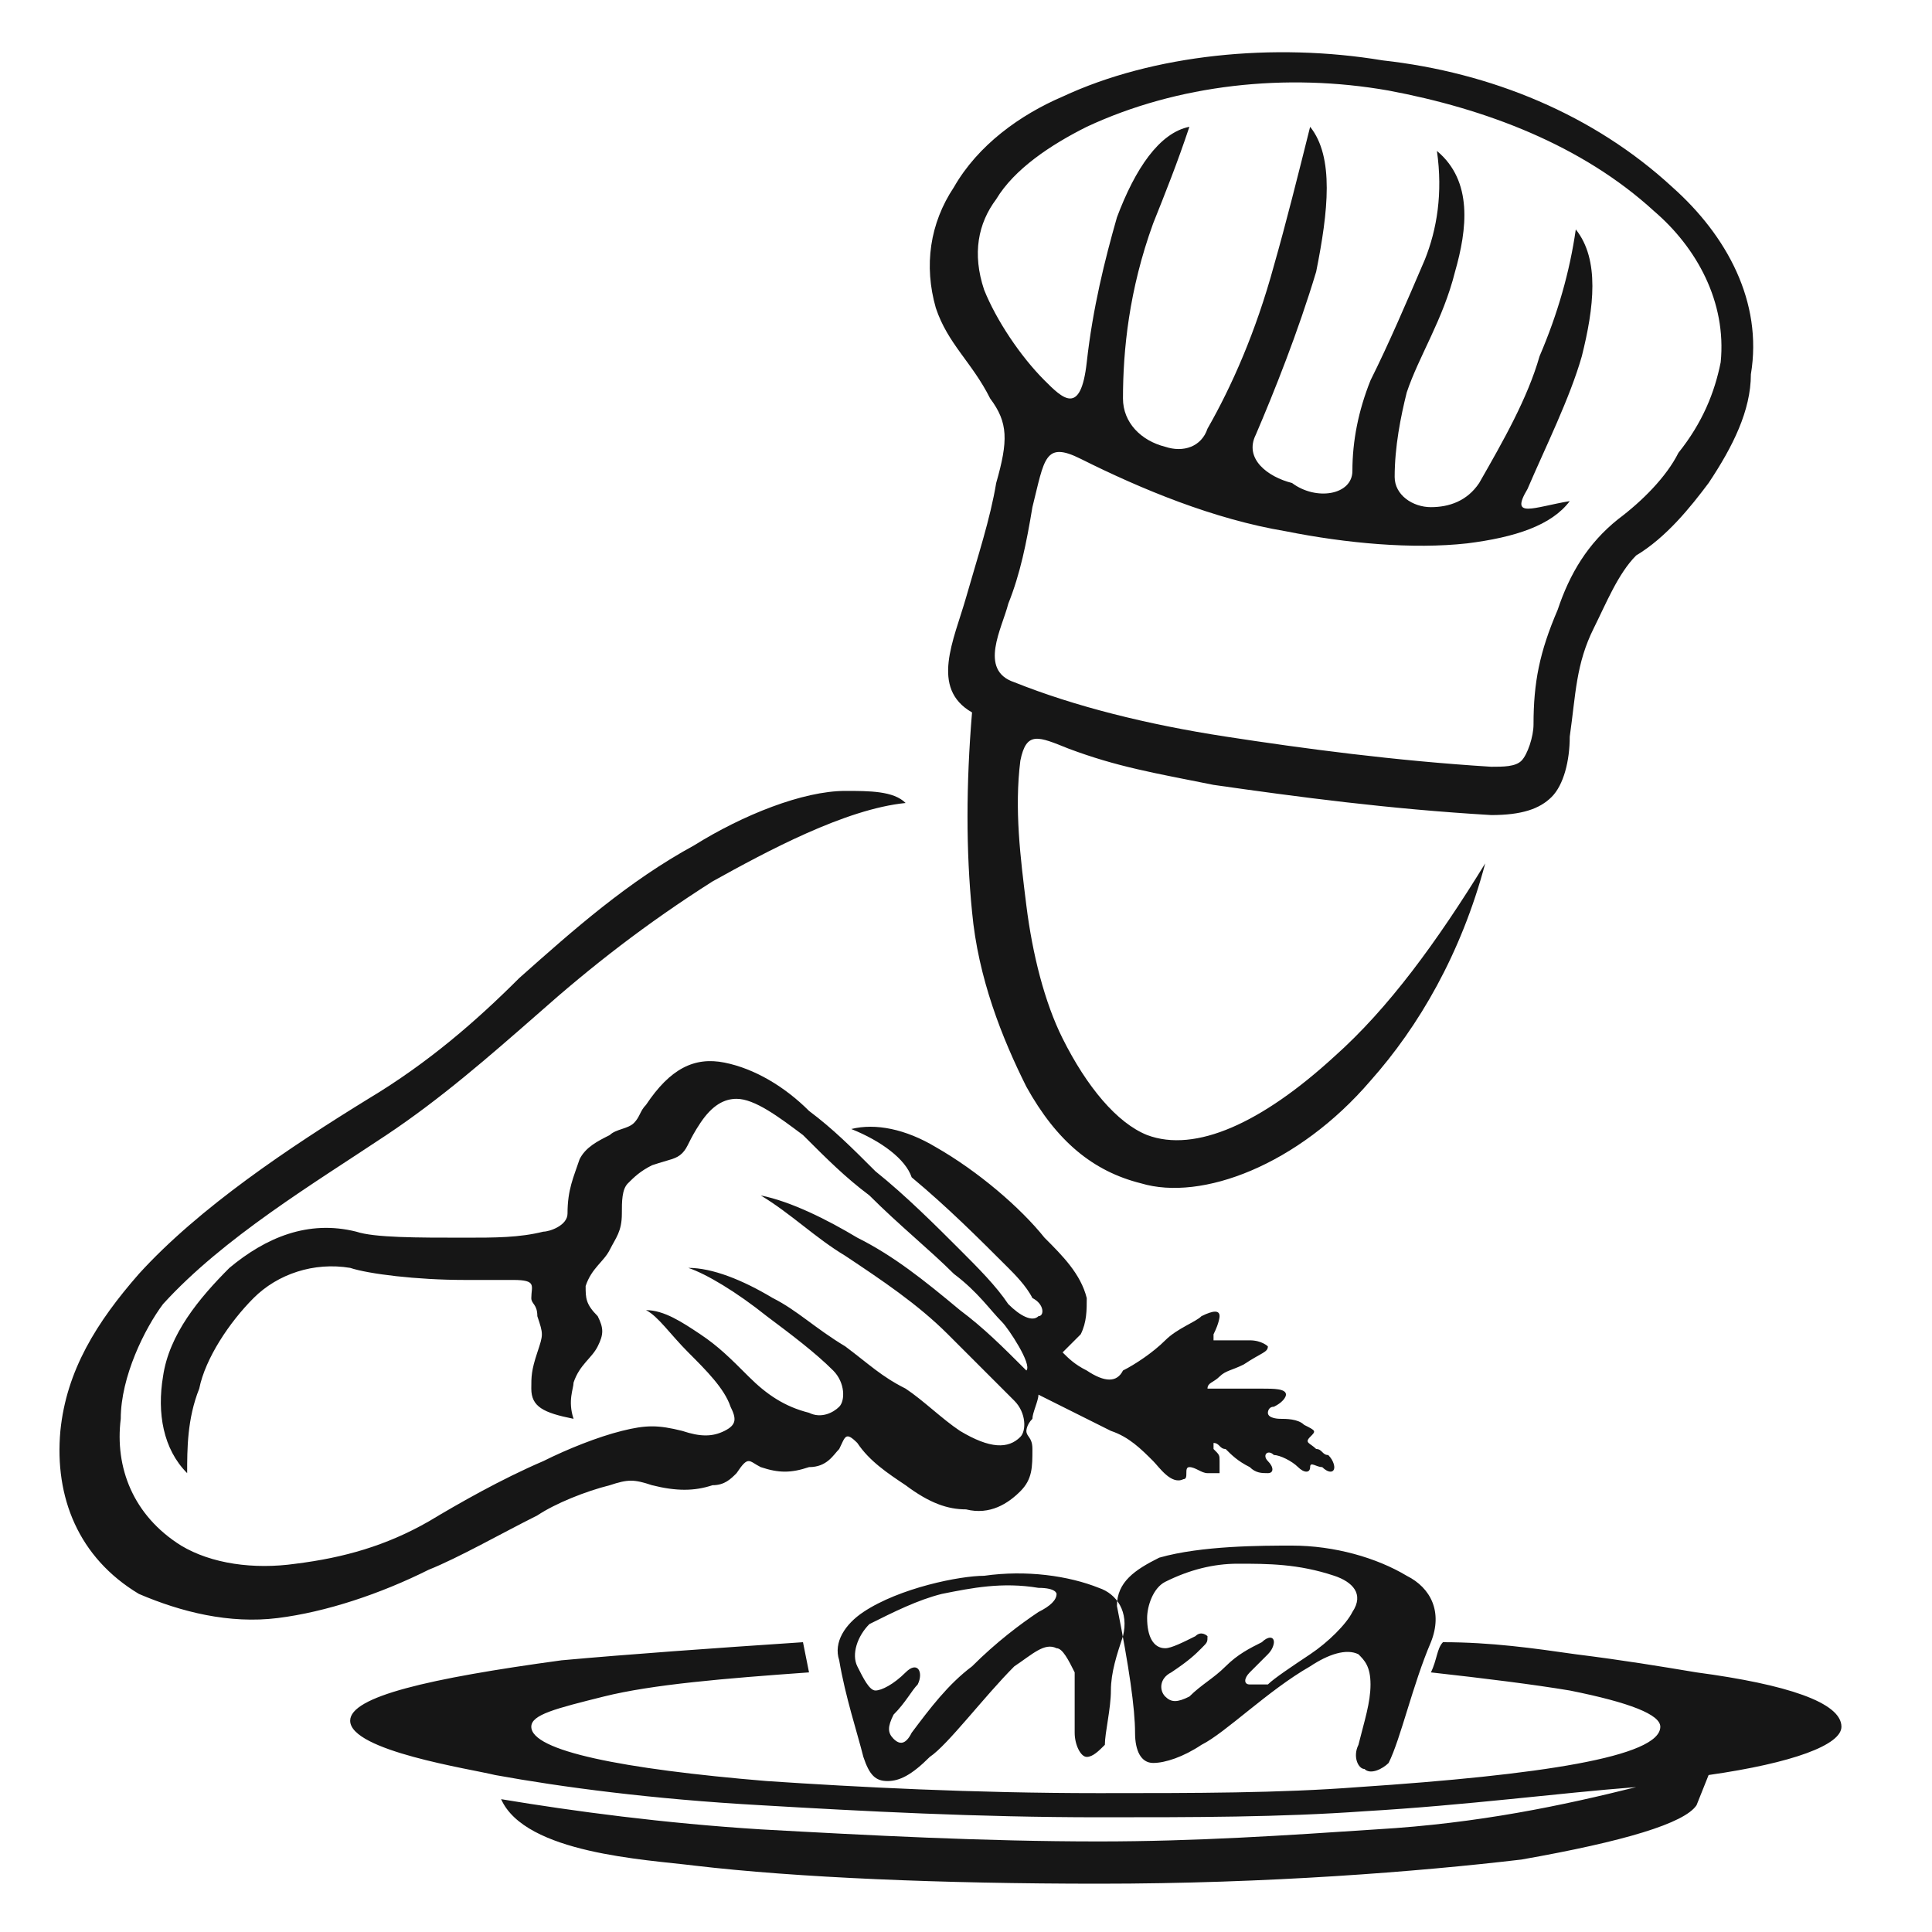 <?xml version="1.0" encoding="utf-8"?>
<!-- Generator: Adobe Illustrator 24.1.0, SVG Export Plug-In . SVG Version: 6.00 Build 0)  -->
<svg version="1.1" id="Layer_1" xmlns="http://www.w3.org/2000/svg" xmlns:xlink="http://www.w3.org/1999/xlink" x="0px" y="0px"
	 width="32px" height="32px" viewBox="0 0 32 32" style="enable-background:new 0 0 32 32;" xml:space="preserve">
<style type="text/css">
	.st0{fill-rule:evenodd;clip-rule:evenodd;fill:#161616;}
</style>
<path class="st0" d="M28.1,29.9c-0.2,0.3-1.2,0.6-2.9,0.9c-1.7,0.2-4.2,0.4-7,0.4c-2.6,0-5-0.1-6.7-0.3c-0.8-0.1-2.8-0.2-3.2-1.1
	c1.2,0.2,2.7,0.4,4.3,0.5c1.8,0.1,3.7,0.2,5.6,0.2c1.6,0,3.1-0.1,4.6-0.2c1.7-0.1,3.1-0.4,4.3-0.7c-1.3,0.1-2.8,0.3-4.5,0.4
	c-1.4,0.1-2.8,0.1-4.4,0.1c-2,0-3.9-0.1-5.6-0.2c-1.8-0.1-3.3-0.3-4.4-0.5c-0.4-0.1-2.4-0.4-2.4-0.9c0-0.4,1.3-0.7,3.5-1
	c1.1-0.1,2.5-0.2,4-0.3l0.1,0.5c-1.4,0.1-2.6,0.2-3.4,0.4c-0.8,0.2-1.2,0.3-1.2,0.5c0,0.4,1.5,0.7,3.9,0.9c1.5,0.1,3.4,0.2,5.5,0.2
	c1.6,0,3,0,4.3-0.1c3-0.2,5-0.5,5-1c0-0.2-0.5-0.4-1.5-0.6c-0.6-0.1-1.4-0.2-2.3-0.3c0.1-0.2,0.1-0.4,0.2-0.5c0.8,0,1.5,0.1,2.2,0.2
	c0.8,0.1,1.4,0.2,2,0.3c1.5,0.2,2.4,0.5,2.4,0.9c0,0.3-0.8,0.6-2.2,0.8L28.1,29.9L28.1,29.9z M14.1,18.7c0.4-0.1,0.9,0,1.4,0.3
	c0.7,0.4,1.4,1,1.8,1.5c0.3,0.3,0.6,0.6,0.7,1c0,0.2,0,0.4-0.1,0.6c-0.1,0.1-0.2,0.2-0.3,0.3c0.1,0.1,0.2,0.2,0.4,0.3
	c0.3,0.2,0.5,0.2,0.6,0c0.2-0.1,0.5-0.3,0.7-0.5c0.2-0.2,0.5-0.3,0.6-0.4c0.2-0.1,0.3-0.1,0.3,0c0,0,0,0.1-0.1,0.3c0,0,0,0.1,0,0.1
	c0,0,0.1,0,0.2,0c0.1,0,0.3,0,0.4,0c0.2,0,0.3,0.1,0.3,0.1c0,0.1-0.1,0.1-0.4,0.3c-0.2,0.1-0.3,0.1-0.4,0.2
	c-0.1,0.1-0.2,0.1-0.2,0.2c0,0,0.1,0,0.2,0c0.3,0,0.6,0,0.7,0c0.2,0,0.4,0,0.4,0.1c0,0,0,0.1-0.2,0.2c-0.1,0-0.1,0.1-0.1,0.1
	c0,0.1,0.2,0.1,0.2,0.1c0.1,0,0.3,0,0.4,0.1c0.2,0.1,0.2,0.1,0.1,0.2c-0.1,0.1,0,0.1,0.1,0.2c0.1,0,0.1,0.1,0.2,0.1
	c0.1,0.1,0.1,0.2,0.1,0.2c0,0.1-0.1,0.1-0.2,0c-0.1,0-0.2-0.1-0.2,0c0,0.1-0.1,0.1-0.2,0c-0.1-0.1-0.3-0.2-0.4-0.2
	c-0.1-0.1-0.2,0-0.1,0.1c0.1,0.1,0.1,0.2,0,0.2c-0.1,0-0.2,0-0.3-0.1c-0.2-0.1-0.3-0.2-0.4-0.3c-0.1,0-0.1-0.1-0.2-0.1
	c0,0,0,0,0,0.1c0.1,0.1,0.1,0.1,0.1,0.2c0,0.1,0,0.1,0,0.2c0,0-0.1,0-0.2,0c-0.1,0-0.2-0.1-0.3-0.1c-0.1,0,0,0.2-0.1,0.2
	c-0.2,0.1-0.4-0.2-0.5-0.3c-0.2-0.2-0.4-0.4-0.7-0.5c-0.2-0.1-0.4-0.2-0.6-0.3c-0.2-0.1-0.4-0.2-0.6-0.3c0,0.1-0.1,0.3-0.1,0.4
	c-0.1,0.1-0.1,0.2-0.1,0.2c0,0.1,0.1,0.1,0.1,0.3c0,0.3,0,0.5-0.2,0.7c-0.2,0.2-0.5,0.4-0.9,0.3c-0.3,0-0.6-0.1-1-0.4
	c-0.3-0.2-0.6-0.4-0.8-0.7c-0.2-0.2-0.2-0.1-0.3,0.1c-0.1,0.1-0.2,0.3-0.5,0.3c-0.3,0.1-0.5,0.1-0.8,0c-0.2-0.1-0.2-0.2-0.4,0.1
	c-0.1,0.1-0.2,0.2-0.4,0.2c-0.3,0.1-0.6,0.1-1,0c-0.3-0.1-0.4-0.1-0.7,0c-0.4,0.1-0.9,0.3-1.2,0.5c-0.6,0.3-1.3,0.7-1.8,0.9
	c-0.8,0.4-1.7,0.7-2.5,0.8c-0.8,0.1-1.6-0.1-2.3-0.4c-1-0.6-1.4-1.6-1.3-2.7c0.1-1,0.6-1.8,1.3-2.6c1-1.1,2.5-2.1,3.8-2.9
	c1-0.6,1.8-1.3,2.5-2c0.9-0.8,1.8-1.6,2.9-2.2c0.8-0.5,1.8-0.9,2.5-0.9c0.4,0,0.8,0,1,0.2c-1,0.1-2.3,0.8-3.2,1.3
	c-1.1,0.7-2,1.4-2.9,2.2c-0.8,0.7-1.6,1.4-2.5,2c-1.2,0.8-2.7,1.7-3.7,2.8C2.4,22,2,22.8,2,23.5c-0.1,0.8,0.2,1.6,1,2.1
	c0.5,0.3,1.2,0.4,1.9,0.3c0.8-0.1,1.5-0.3,2.2-0.7c0.5-0.3,1.2-0.7,1.9-1c0.4-0.2,0.9-0.4,1.3-0.5c0.4-0.1,0.6-0.1,1,0
	c0.3,0.1,0.5,0.1,0.7,0c0.2-0.1,0.2-0.2,0.1-0.4c-0.1-0.3-0.4-0.6-0.7-0.9c-0.3-0.3-0.5-0.6-0.7-0.7c0.3,0,0.6,0.2,0.9,0.4
	c0.3,0.2,0.5,0.4,0.8,0.7c0.3,0.3,0.6,0.5,1,0.6c0.2,0.1,0.4,0,0.5-0.1c0.1-0.1,0.1-0.4-0.1-0.6c-0.3-0.3-0.7-0.6-1.1-0.9
	c-0.5-0.4-1-0.7-1.3-0.8c0.4,0,0.9,0.2,1.4,0.5c0.4,0.2,0.7,0.5,1.2,0.8c0.4,0.3,0.6,0.5,1,0.7c0.3,0.2,0.6,0.5,0.9,0.7
	c0.5,0.3,0.8,0.3,1,0.1c0.1-0.1,0.1-0.4-0.1-0.6c-0.4-0.4-0.7-0.7-1.1-1.1c-0.5-0.5-1.1-0.9-1.7-1.3c-0.5-0.3-0.9-0.7-1.4-1
	c0.5,0.1,1.1,0.4,1.6,0.7c0.6,0.3,1.1,0.7,1.7,1.2c0.4,0.3,0.7,0.6,1.1,1c0.1-0.1-0.3-0.7-0.4-0.8c-0.2-0.2-0.4-0.5-0.8-0.8
	c-0.4-0.4-0.9-0.8-1.4-1.3c-0.4-0.3-0.7-0.6-1.1-1c-0.4-0.3-0.8-0.6-1.1-0.6c-0.2,0-0.4,0.1-0.6,0.4c-0.2,0.3-0.2,0.4-0.3,0.5
	c-0.1,0.1-0.2,0.1-0.5,0.2c-0.2,0.1-0.3,0.2-0.4,0.3c-0.1,0.1-0.1,0.3-0.1,0.5c0,0.3-0.1,0.4-0.2,0.6c-0.1,0.2-0.3,0.3-0.4,0.6
	c0,0.2,0,0.3,0.2,0.5c0.1,0.2,0.1,0.3,0,0.5c-0.1,0.2-0.3,0.3-0.4,0.6c0,0.1-0.1,0.3,0,0.6C9,23.4,8.8,23.3,8.8,23
	c0-0.2,0-0.3,0.1-0.6c0.1-0.3,0.1-0.3,0-0.6c0-0.2-0.1-0.2-0.1-0.3c0-0.2,0.1-0.3-0.3-0.3c-0.3,0-0.5,0-0.8,0
	c-0.8,0-1.6-0.1-1.9-0.2c-0.6-0.1-1.2,0.1-1.6,0.5c-0.4,0.4-0.8,1-0.9,1.5c-0.2,0.5-0.2,1-0.2,1.4c-0.4-0.4-0.5-1-0.4-1.6
	c0.1-0.7,0.6-1.3,1.1-1.8c0.6-0.5,1.3-0.8,2.1-0.6c0.3,0.1,1,0.1,1.8,0.1c0.5,0,0.9,0,1.3-0.1c0.1,0,0.4-0.1,0.4-0.3
	c0-0.4,0.1-0.6,0.2-0.9c0.1-0.2,0.3-0.3,0.5-0.4c0.1-0.1,0.3-0.1,0.4-0.2c0.1-0.1,0.1-0.2,0.2-0.3c0.4-0.6,0.8-0.8,1.3-0.7
	c0.5,0.1,1,0.4,1.4,0.8c0.4,0.3,0.7,0.6,1.1,1c0.5,0.4,1,0.9,1.4,1.3c0.3,0.3,0.6,0.6,0.8,0.9c0.2,0.2,0.4,0.3,0.5,0.2
	c0.1,0,0.1-0.2-0.1-0.3c-0.1-0.2-0.3-0.4-0.4-0.5c-0.5-0.5-1-1-1.6-1.5C15,19.2,14.6,18.9,14.1,18.7L14.1,18.7z M24.7,13.5
	c0.5,0,0.8-0.1,1-0.3c0.2-0.2,0.3-0.6,0.3-1c0.1-0.7,0.1-1.2,0.4-1.8c0.2-0.4,0.4-0.9,0.7-1.2C27.6,8.9,28,8.4,28.3,8
	c0.4-0.6,0.7-1.2,0.7-1.8c0.2-1.2-0.4-2.3-1.3-3.1c-1.3-1.2-3-1.9-4.8-2.1c-1.8-0.3-3.8-0.1-5.3,0.6c-0.7,0.3-1.4,0.8-1.8,1.5
	c-0.4,0.6-0.5,1.3-0.3,2c0.2,0.6,0.6,0.9,0.9,1.5C16.7,7,16.7,7.3,16.5,8c-0.1,0.6-0.3,1.2-0.5,1.9c-0.2,0.7-0.6,1.5,0.1,1.9
	c-0.1,1.2-0.1,2.3,0,3.3c0.1,1.1,0.5,2.1,0.9,2.9c0.5,0.9,1.1,1.4,1.9,1.6c1,0.3,2.6-0.3,3.8-1.7c0.8-0.9,1.5-2.1,1.9-3.6
	c-0.8,1.3-1.6,2.4-2.5,3.2c-1.2,1.1-2.3,1.6-3.1,1.3c-0.5-0.2-1-0.8-1.4-1.6c-0.3-0.6-0.5-1.4-0.6-2.2c-0.1-0.8-0.2-1.6-0.1-2.4
	c0.1-0.5,0.3-0.4,0.8-0.2c0.8,0.3,1.4,0.4,2.4,0.6C21.5,13.2,23,13.4,24.7,13.5L24.7,13.5z M22.4,7.8c0-0.5,0.1-1,0.3-1.5
	c0.3-0.6,0.6-1.3,0.9-2c0.2-0.5,0.3-1.1,0.2-1.8c0.6,0.5,0.5,1.3,0.3,2c-0.2,0.8-0.6,1.4-0.8,2c-0.1,0.4-0.2,0.9-0.2,1.4
	c0,0.3,0.3,0.5,0.6,0.5c0.3,0,0.6-0.1,0.8-0.4c0.4-0.7,0.8-1.4,1-2.1c0.3-0.7,0.5-1.4,0.6-2.1c0.4,0.5,0.3,1.3,0.1,2.1
	c-0.2,0.7-0.6,1.5-0.9,2.2C25,8.6,25.4,8.4,26,8.3c-0.3,0.4-0.9,0.6-1.7,0.7c-0.9,0.1-2,0-3-0.2c-1.2-0.2-2.4-0.7-3.4-1.2
	c-0.6-0.3-0.6,0-0.8,0.8C17,9,16.9,9.5,16.7,10c-0.1,0.4-0.5,1.1,0.1,1.3c1,0.4,2.2,0.7,3.5,0.9c1.3,0.2,2.8,0.4,4.4,0.5
	c0.2,0,0.4,0,0.5-0.1c0.1-0.1,0.2-0.4,0.2-0.6c0-0.7,0.1-1.2,0.4-1.9c0.2-0.6,0.5-1.1,1-1.5c0.4-0.3,0.8-0.7,1-1.1
	c0.4-0.5,0.6-1,0.7-1.5c0.1-1-0.4-1.9-1.1-2.5c-1.2-1.1-2.8-1.7-4.4-2c-1.7-0.3-3.5-0.1-5,0.6c-0.6,0.3-1.2,0.7-1.5,1.2
	c-0.3,0.4-0.4,0.9-0.2,1.5c0.2,0.5,0.6,1.1,1,1.5c0.3,0.3,0.6,0.6,0.7-0.3c0.1-0.9,0.3-1.7,0.5-2.4c0.3-0.8,0.7-1.4,1.2-1.5
	c-0.2,0.6-0.4,1.1-0.6,1.6c-0.4,1.1-0.5,2.1-0.5,2.9c0,0.4,0.3,0.7,0.7,0.8c0.3,0.1,0.6,0,0.7-0.3c0.4-0.7,0.8-1.6,1.1-2.7
	c0.2-0.7,0.4-1.5,0.6-2.3c0.4,0.5,0.3,1.4,0.1,2.4c-0.3,1-0.7,2-1,2.7c-0.2,0.4,0.2,0.7,0.6,0.8C21.8,8.3,22.4,8.2,22.4,7.8
	L22.4,7.8z M18.8,28.7c0,0.3,0.1,0.5,0.3,0.5c0.2,0,0.5-0.1,0.8-0.3c0.4-0.2,1.1-0.9,1.8-1.3c0.3-0.2,0.6-0.3,0.8-0.2
	c0.1,0.1,0.2,0.2,0.2,0.5c0,0.3-0.1,0.6-0.2,1c-0.1,0.2,0,0.4,0.1,0.4c0.1,0.1,0.3,0,0.4-0.1c0.2-0.4,0.4-1.3,0.7-2
	c0.2-0.5,0-0.9-0.4-1.1c-0.5-0.3-1.2-0.5-1.9-0.5c-0.5,0-1.5,0-2.2,0.2c-0.4,0.2-0.7,0.4-0.7,0.8C18.7,27.6,18.8,28.3,18.8,28.7
	L18.8,28.7z M22.1,26.1c-0.6-0.2-1.1-0.2-1.6-0.2c-0.4,0-0.8,0.1-1.2,0.3c-0.2,0.1-0.3,0.4-0.3,0.6c0,0.3,0.1,0.5,0.3,0.5
	c0.1,0,0.3-0.1,0.5-0.2c0.1-0.1,0.2,0,0.2,0c0,0.1,0,0.1-0.1,0.2c-0.1,0.1-0.2,0.2-0.5,0.4c-0.2,0.1-0.2,0.3-0.1,0.4
	c0.1,0.1,0.2,0.1,0.4,0c0.2-0.2,0.4-0.3,0.6-0.5c0.2-0.2,0.4-0.3,0.6-0.4c0.1-0.1,0.2-0.1,0.2,0c0,0,0,0.1-0.1,0.2
	c0,0-0.2,0.2-0.3,0.3c-0.1,0.1-0.1,0.2,0,0.2c0.1,0,0.2,0,0.3,0c0.1-0.1,0.4-0.3,0.7-0.5c0.3-0.2,0.6-0.5,0.7-0.7
	C22.6,26.4,22.4,26.2,22.1,26.1L22.1,26.1z M14.3,29.1c0.1,0.3,0.2,0.4,0.4,0.4c0.2,0,0.4-0.1,0.7-0.4c0.3-0.2,0.9-1,1.4-1.5
	c0.3-0.2,0.5-0.4,0.7-0.3c0.1,0,0.2,0.2,0.3,0.4c0,0.2,0,0.6,0,1c0,0.2,0.1,0.4,0.2,0.4c0.1,0,0.2-0.1,0.3-0.2
	c0-0.2,0.1-0.6,0.1-0.9c0-0.3,0.1-0.6,0.2-0.9c0.1-0.4-0.1-0.7-0.4-0.8c-0.5-0.2-1.2-0.3-1.9-0.2c-0.4,0-1.4,0.2-2,0.6
	c-0.3,0.2-0.5,0.5-0.4,0.8C14,28.1,14.2,28.7,14.3,29.1L14.3,29.1z M17.2,26.3c-0.6-0.1-1.1,0-1.6,0.1c-0.4,0.1-0.8,0.3-1.2,0.5
	c-0.2,0.2-0.3,0.5-0.2,0.7c0.1,0.2,0.2,0.4,0.3,0.4c0.1,0,0.3-0.1,0.5-0.3c0.2-0.2,0.3,0,0.2,0.2c-0.1,0.1-0.2,0.3-0.4,0.5
	c-0.1,0.2-0.1,0.3,0,0.4c0.1,0.1,0.2,0.1,0.3-0.1c0.3-0.4,0.6-0.8,1-1.1c0.4-0.4,0.8-0.7,1.1-0.9c0.2-0.1,0.3-0.2,0.3-0.3
	C17.5,26.4,17.5,26.3,17.2,26.3z"/>
</svg>
